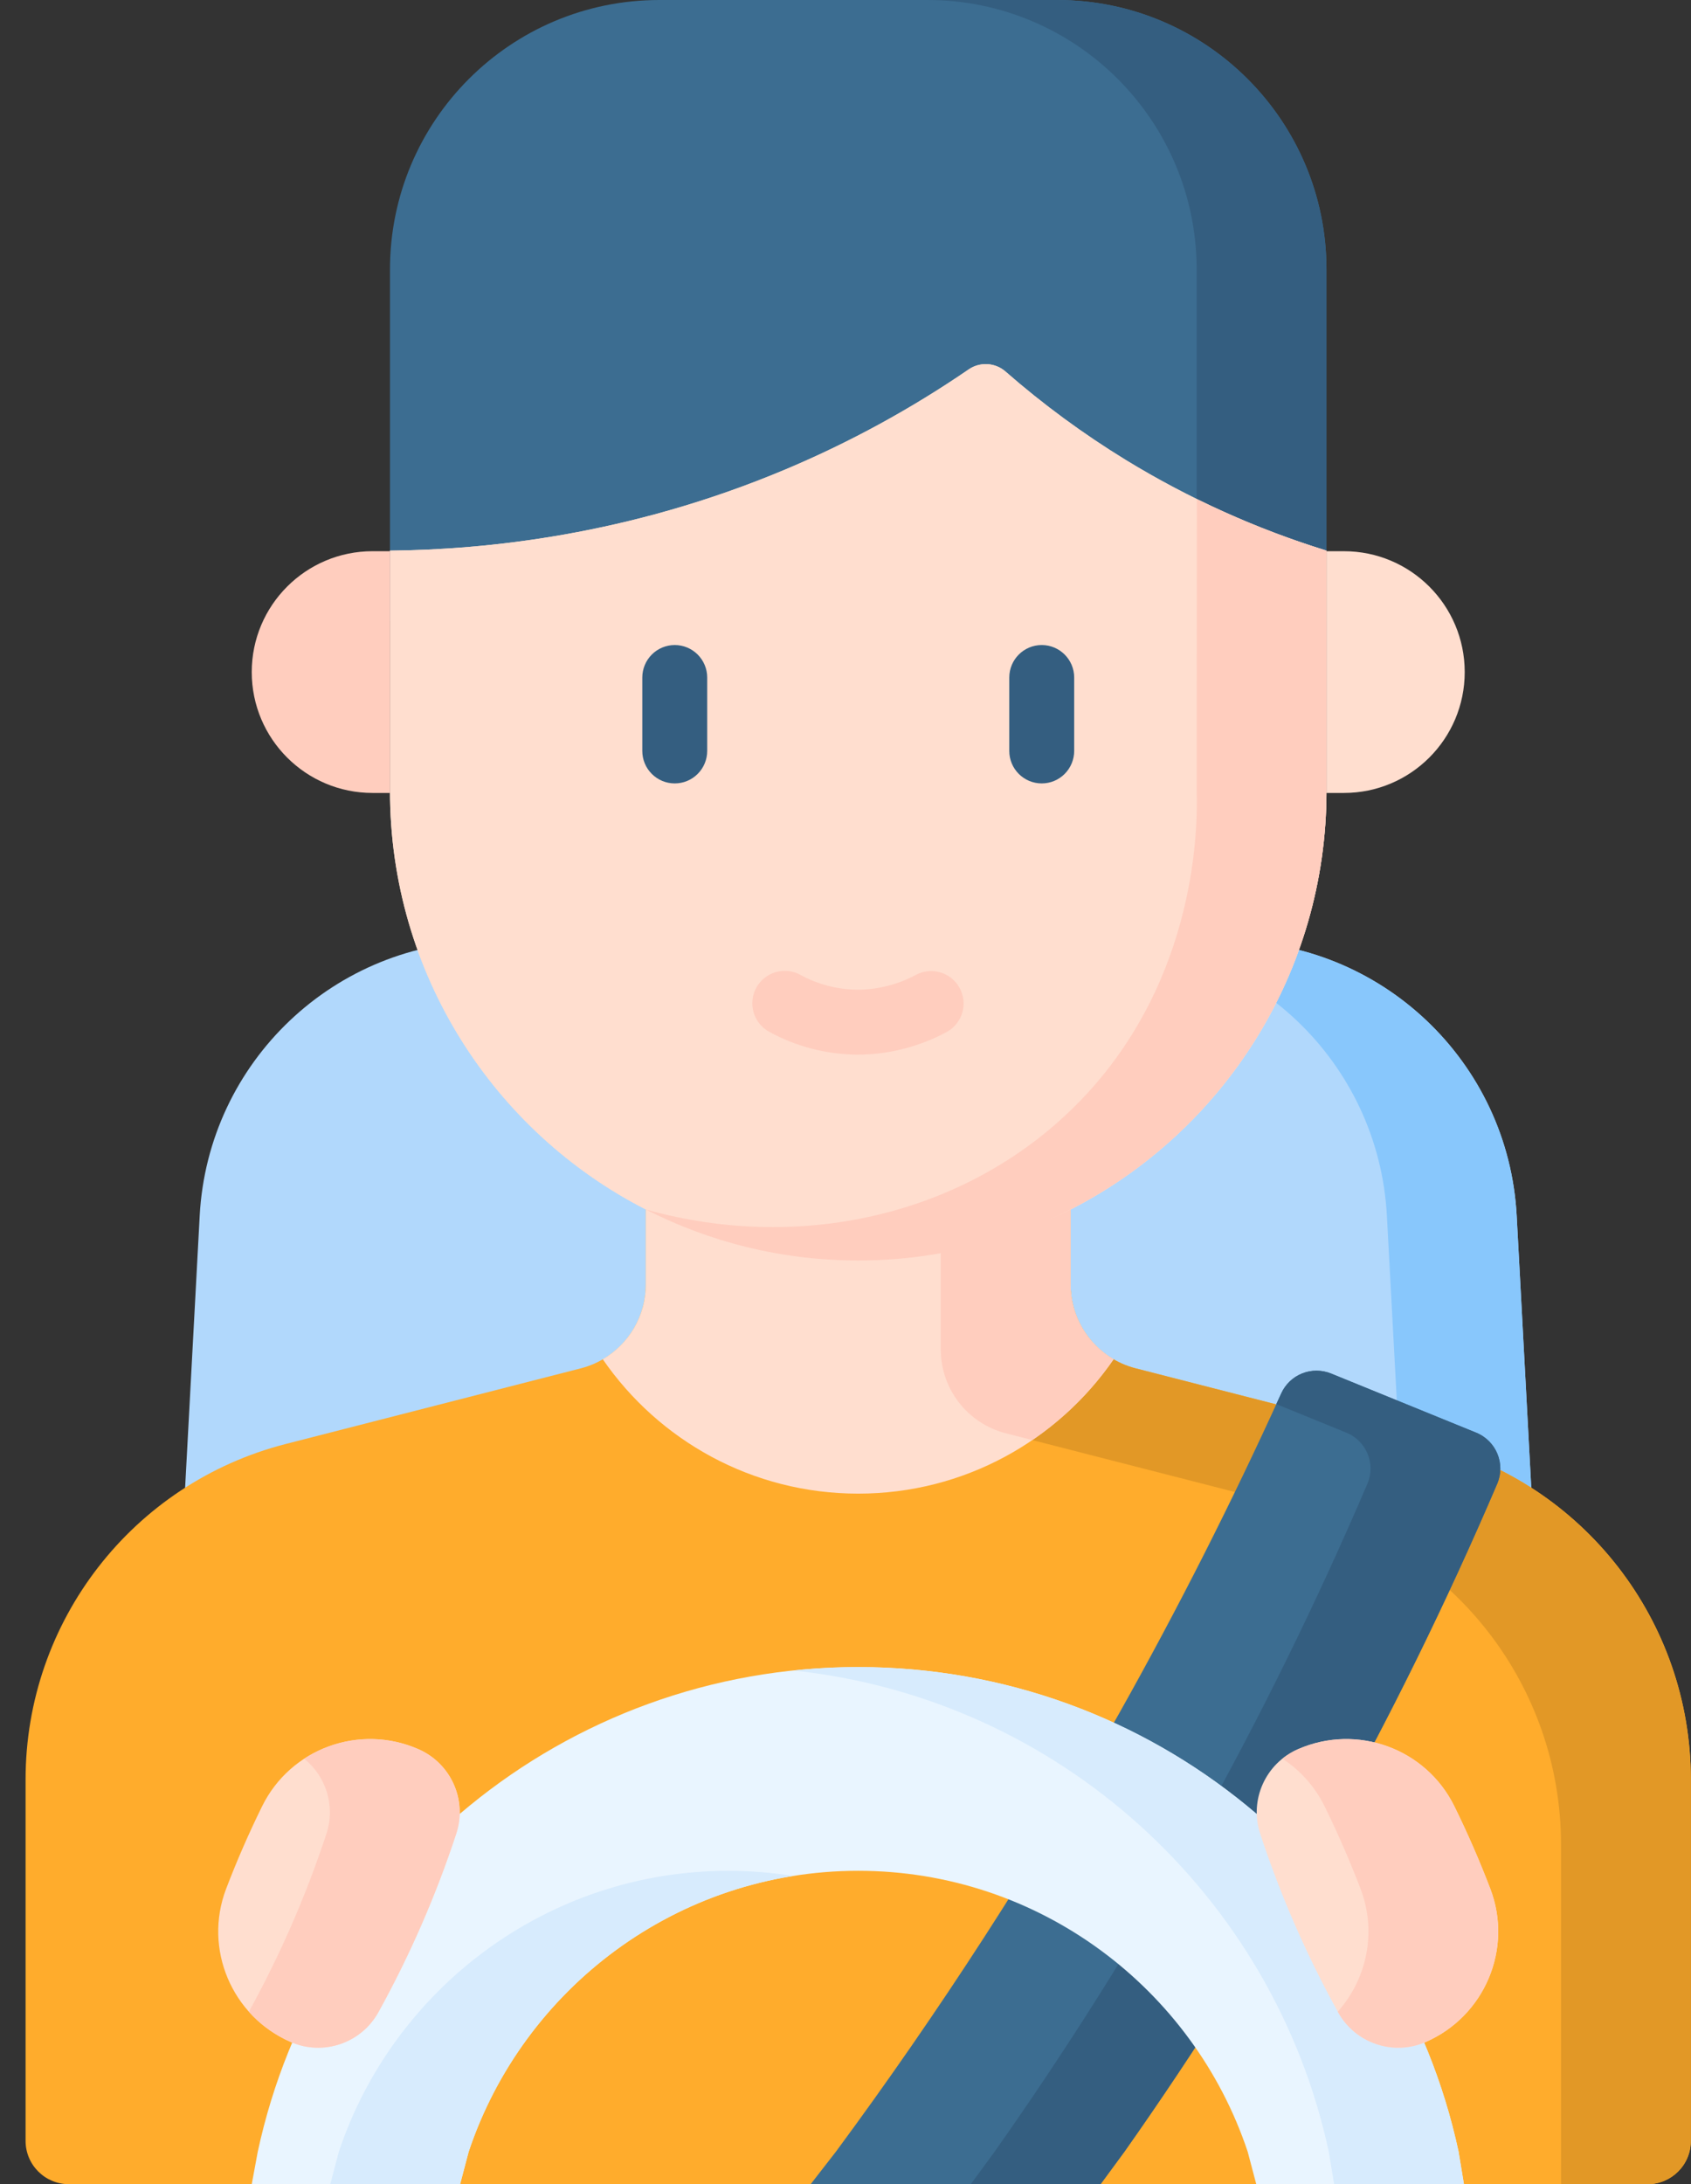 <?xml version="1.0" encoding="UTF-8"?> <svg xmlns="http://www.w3.org/2000/svg" width="55" height="71" viewBox="0 0 55 71" fill="none"><rect x="0" y="0" width="55" height="71" fill="#333333" stroke="none"/> <path d="M4.863 69.944L6.495 39.521C6.764 34.511 10.904 30.587 15.921 30.587H39.904C44.921 30.587 49.061 34.511 49.33 39.521L50.962 69.944H4.863Z" fill="#B1D8FC"></path> <path d="M49.331 39.521C49.062 34.511 44.922 30.587 39.906 30.587H35.684C40.7 30.587 44.84 34.511 45.109 39.521L46.741 69.944H50.963L49.331 39.521Z" fill="#88C7FC"></path> <path d="M54.995 69.592V57.844C54.995 52.703 51.511 48.214 46.531 46.938L36.937 44.48C36.331 44.325 35.795 43.973 35.412 43.479C35.029 42.986 34.821 42.378 34.821 41.754V37.525H21.006V41.754C21.006 43.039 20.135 44.161 18.89 44.48L9.296 46.938C4.315 48.214 0.832 52.703 0.832 57.845V69.592C0.832 70.37 1.462 71 2.239 71H53.588C54.365 71 54.995 70.37 54.995 69.592Z" fill="#FFAC2C"></path> <path d="M46.53 46.938L36.936 44.48C36.33 44.325 35.794 43.973 35.411 43.479C35.028 42.986 34.82 42.378 34.82 41.754V37.525H30.598V43.865C30.598 45.15 31.468 46.272 32.714 46.591L42.308 49.049C47.288 50.325 50.772 54.814 50.772 59.956V71H53.587C54.364 71 54.994 70.37 54.994 69.592V57.844C54.994 52.703 51.51 48.214 46.53 46.938Z" fill="#E29826"></path> <path d="M19.605 44.185C21.425 46.823 24.466 48.553 27.913 48.553C31.36 48.553 34.401 46.823 36.22 44.185C35.37 43.691 34.82 42.774 34.82 41.754V37.525H21.006V41.754C21.006 42.774 20.455 43.69 19.605 44.185Z" fill="#FFDECF"></path> <path d="M32.714 46.591L33.575 46.812C34.611 46.107 35.508 45.216 36.22 44.185C35.37 43.691 34.82 42.774 34.82 41.754V37.525H30.598V43.865C30.598 44.489 30.806 45.097 31.189 45.59C31.572 46.084 32.108 46.436 32.714 46.591Z" fill="#FFCDBE"></path> <path d="M36.572 69.944C38.947 66.577 41.145 63.089 43.157 59.492C45.2 55.839 47.05 52.08 48.697 48.232C48.975 47.584 48.665 46.836 48.013 46.571L43.295 44.649C42.993 44.526 42.656 44.525 42.353 44.645C42.051 44.765 41.807 44.998 41.672 45.295C40.067 48.827 38.313 52.289 36.414 55.672C33.639 60.617 30.558 65.383 27.188 69.944L26.367 71H35.796L36.572 69.944Z" fill="#3C6D91"></path> <path d="M48.013 46.571L43.294 44.649C42.993 44.526 42.655 44.525 42.353 44.645C42.05 44.766 41.806 44.999 41.672 45.295C41.62 45.41 41.565 45.527 41.512 45.643L43.791 46.571C44.443 46.837 44.752 47.585 44.475 48.232C42.827 52.08 40.978 55.839 38.935 59.493C36.923 63.089 34.725 66.578 32.349 69.945L31.574 71H35.796L36.572 69.945C38.947 66.578 41.145 63.089 43.157 59.493C45.2 55.839 47.05 52.08 48.697 48.232C48.974 47.585 48.665 46.837 48.013 46.571Z" fill="#345E80"></path> <path d="M8.384 69.944C10.321 60.94 18.329 54.19 27.913 54.19C37.497 54.19 45.504 60.94 47.441 69.944L47.615 71H40.86L40.581 69.944C38.811 64.644 33.801 60.813 27.913 60.813C22.024 60.813 17.014 64.644 15.244 69.944L14.965 71H8.188L8.384 69.944Z" fill="#E9F5FF"></path> <path d="M23.69 60.814C17.801 60.814 12.791 64.645 11.021 69.945L10.742 71H14.964L15.243 69.945C16.797 65.291 20.849 61.771 25.8 60.981C25.102 60.87 24.397 60.814 23.69 60.814ZM47.44 69.945C45.503 60.941 37.495 54.191 27.912 54.191C27.199 54.191 26.494 54.229 25.801 54.302C34.431 55.209 41.425 61.61 43.218 69.945L43.392 71H47.614L47.44 69.945Z" fill="#D7EBFD"></path> <path d="M46.374 66.377L46.374 66.377C45.314 66.839 44.078 66.419 43.519 65.407C42.496 63.557 41.648 61.615 40.987 59.606C40.626 58.51 41.162 57.32 42.219 56.859C44.138 56.022 46.377 56.837 47.302 58.714C47.733 59.59 48.124 60.486 48.473 61.398C49.219 63.349 48.288 65.541 46.374 66.377Z" fill="#FFDECF"></path> <path d="M48.473 61.398C48.125 60.486 47.734 59.59 47.303 58.714C46.378 56.837 44.138 56.022 42.22 56.859C42.037 56.939 41.866 57.043 41.711 57.168C42.298 57.551 42.772 58.085 43.081 58.714C43.512 59.59 43.903 60.486 44.252 61.398C44.789 62.804 44.456 64.335 43.511 65.393L43.519 65.407C44.078 66.419 45.315 66.839 46.374 66.377L46.374 66.377C48.288 65.541 49.219 63.349 48.473 61.398Z" fill="#FFCDBE"></path> <path d="M9.454 66.377L9.454 66.377C10.513 66.839 11.75 66.419 12.309 65.407C13.332 63.557 14.18 61.615 14.841 59.606C15.201 58.51 14.666 57.32 13.608 56.859C11.69 56.022 9.45 56.837 8.526 58.714C8.094 59.59 7.703 60.486 7.355 61.398C6.609 63.349 7.539 65.541 9.454 66.377Z" fill="#FFDECF"></path> <path d="M13.607 56.859C12.355 56.312 10.965 56.471 9.894 57.169C10.603 57.74 10.915 58.705 10.618 59.607C9.958 61.61 9.113 63.547 8.094 65.394C8.47 65.816 8.934 66.151 9.453 66.377L9.453 66.377C10.512 66.84 11.749 66.419 12.308 65.408C13.331 63.557 14.178 61.615 14.839 59.607C15.2 58.511 14.665 57.321 13.607 56.859Z" fill="#FFCDBE"></path> <path d="M43.144 20.192H12.684V8.761C12.684 3.922 16.606 0 21.445 0H34.383C39.221 0 43.144 3.923 43.144 8.761V20.192H43.144Z" fill="#3C6D91"></path> <path d="M34.382 0H30.16C34.999 0 38.921 3.923 38.921 8.761V20.192H43.143V8.761C43.144 3.923 39.221 0 34.382 0Z" fill="#345E80"></path> <path d="M27.914 40.467C25.427 40.467 23.08 40.376 21.006 39.316C16.067 36.793 12.684 31.647 12.684 25.709V17.9C15.783 17.867 20.439 17.41 25.56 15.254C27.647 14.375 29.64 13.287 31.508 12.007C31.687 11.884 31.902 11.825 32.119 11.838C32.335 11.85 32.542 11.935 32.705 12.078C33.925 13.144 35.233 14.105 36.615 14.951C38.66 16.202 40.854 17.192 43.144 17.9V25.709C43.144 31.621 39.791 36.747 34.886 39.283C32.797 40.363 30.426 40.467 27.914 40.467Z" fill="#FFDECF"></path> <path d="M27.914 40.467C25.427 40.467 23.08 40.376 21.006 39.316C16.067 36.793 12.684 31.647 12.684 25.709V17.9C15.783 17.867 20.439 17.41 25.56 15.254C27.647 14.375 29.64 13.287 31.508 12.007C31.687 11.884 31.902 11.825 32.119 11.838C32.335 11.85 32.542 11.935 32.705 12.078C33.925 13.144 35.233 14.105 36.615 14.951C38.66 16.202 40.854 17.192 43.144 17.9V25.709C43.144 31.621 39.791 36.747 34.886 39.283C32.797 40.363 30.426 40.467 27.914 40.467Z" fill="#FFDECF"></path> <path d="M43.145 25.709V17.9C41.698 17.453 40.288 16.892 38.928 16.223L38.923 25.709C38.952 26.762 38.979 31.806 35.143 35.774C31.615 39.423 26.17 40.763 21.008 39.317L21.009 39.318C23.082 40.377 25.429 40.974 27.915 40.974C30.428 40.974 32.798 40.364 34.888 39.283C39.792 36.748 43.145 31.621 43.145 25.709Z" fill="#FFCDBE"></path> <path d="M43.711 25.776H43.145V17.918H43.711C45.881 17.918 47.64 19.677 47.64 21.847C47.64 24.017 45.881 25.776 43.711 25.776Z" fill="#FFDECF"></path> <path d="M12.117 25.776H12.683V17.918H12.117C9.947 17.918 8.188 19.677 8.188 21.847C8.188 24.017 9.947 25.776 12.117 25.776Z" fill="#FFCDBE"></path> <path d="M21.946 25.466C21.807 25.466 21.67 25.439 21.542 25.386C21.414 25.333 21.298 25.255 21.2 25.157C21.102 25.059 21.024 24.943 20.971 24.815C20.918 24.687 20.891 24.549 20.891 24.411V22.024C20.891 21.744 21.002 21.475 21.2 21.277C21.398 21.079 21.666 20.968 21.946 20.968C22.226 20.968 22.494 21.079 22.692 21.277C22.89 21.475 23.002 21.744 23.002 22.024V24.411C23.002 24.549 22.974 24.687 22.921 24.815C22.868 24.943 22.79 25.059 22.692 25.157C22.594 25.255 22.478 25.333 22.35 25.386C22.222 25.439 22.085 25.466 21.946 25.466ZM33.882 25.466C33.602 25.466 33.334 25.355 33.136 25.157C32.938 24.959 32.827 24.691 32.827 24.411V22.024C32.827 21.441 33.299 20.968 33.882 20.968C34.465 20.968 34.938 21.441 34.938 22.024V24.411C34.938 24.549 34.91 24.687 34.857 24.815C34.804 24.943 34.726 25.059 34.628 25.157C34.53 25.255 34.414 25.333 34.286 25.386C34.158 25.439 34.021 25.466 33.882 25.466Z" fill="#345E80"></path> <path d="M27.849 34.282C26.858 34.27 25.886 34.015 25.017 33.539C24.895 33.473 24.788 33.383 24.701 33.275C24.614 33.167 24.55 33.043 24.511 32.91C24.472 32.776 24.46 32.637 24.475 32.499C24.49 32.361 24.532 32.228 24.599 32.106C24.665 31.985 24.755 31.878 24.863 31.791C24.971 31.704 25.096 31.64 25.229 31.601C25.362 31.562 25.501 31.55 25.639 31.565C25.777 31.58 25.91 31.622 26.032 31.689C26.596 31.998 27.227 32.163 27.87 32.171C28.689 32.179 29.387 31.91 29.791 31.689C30.036 31.559 30.323 31.53 30.588 31.61C30.854 31.689 31.078 31.87 31.211 32.114C31.345 32.357 31.377 32.643 31.301 32.91C31.225 33.176 31.047 33.403 30.806 33.539C30.174 33.886 29.11 34.295 27.849 34.282Z" fill="#FFCDBE"></path> </svg> 